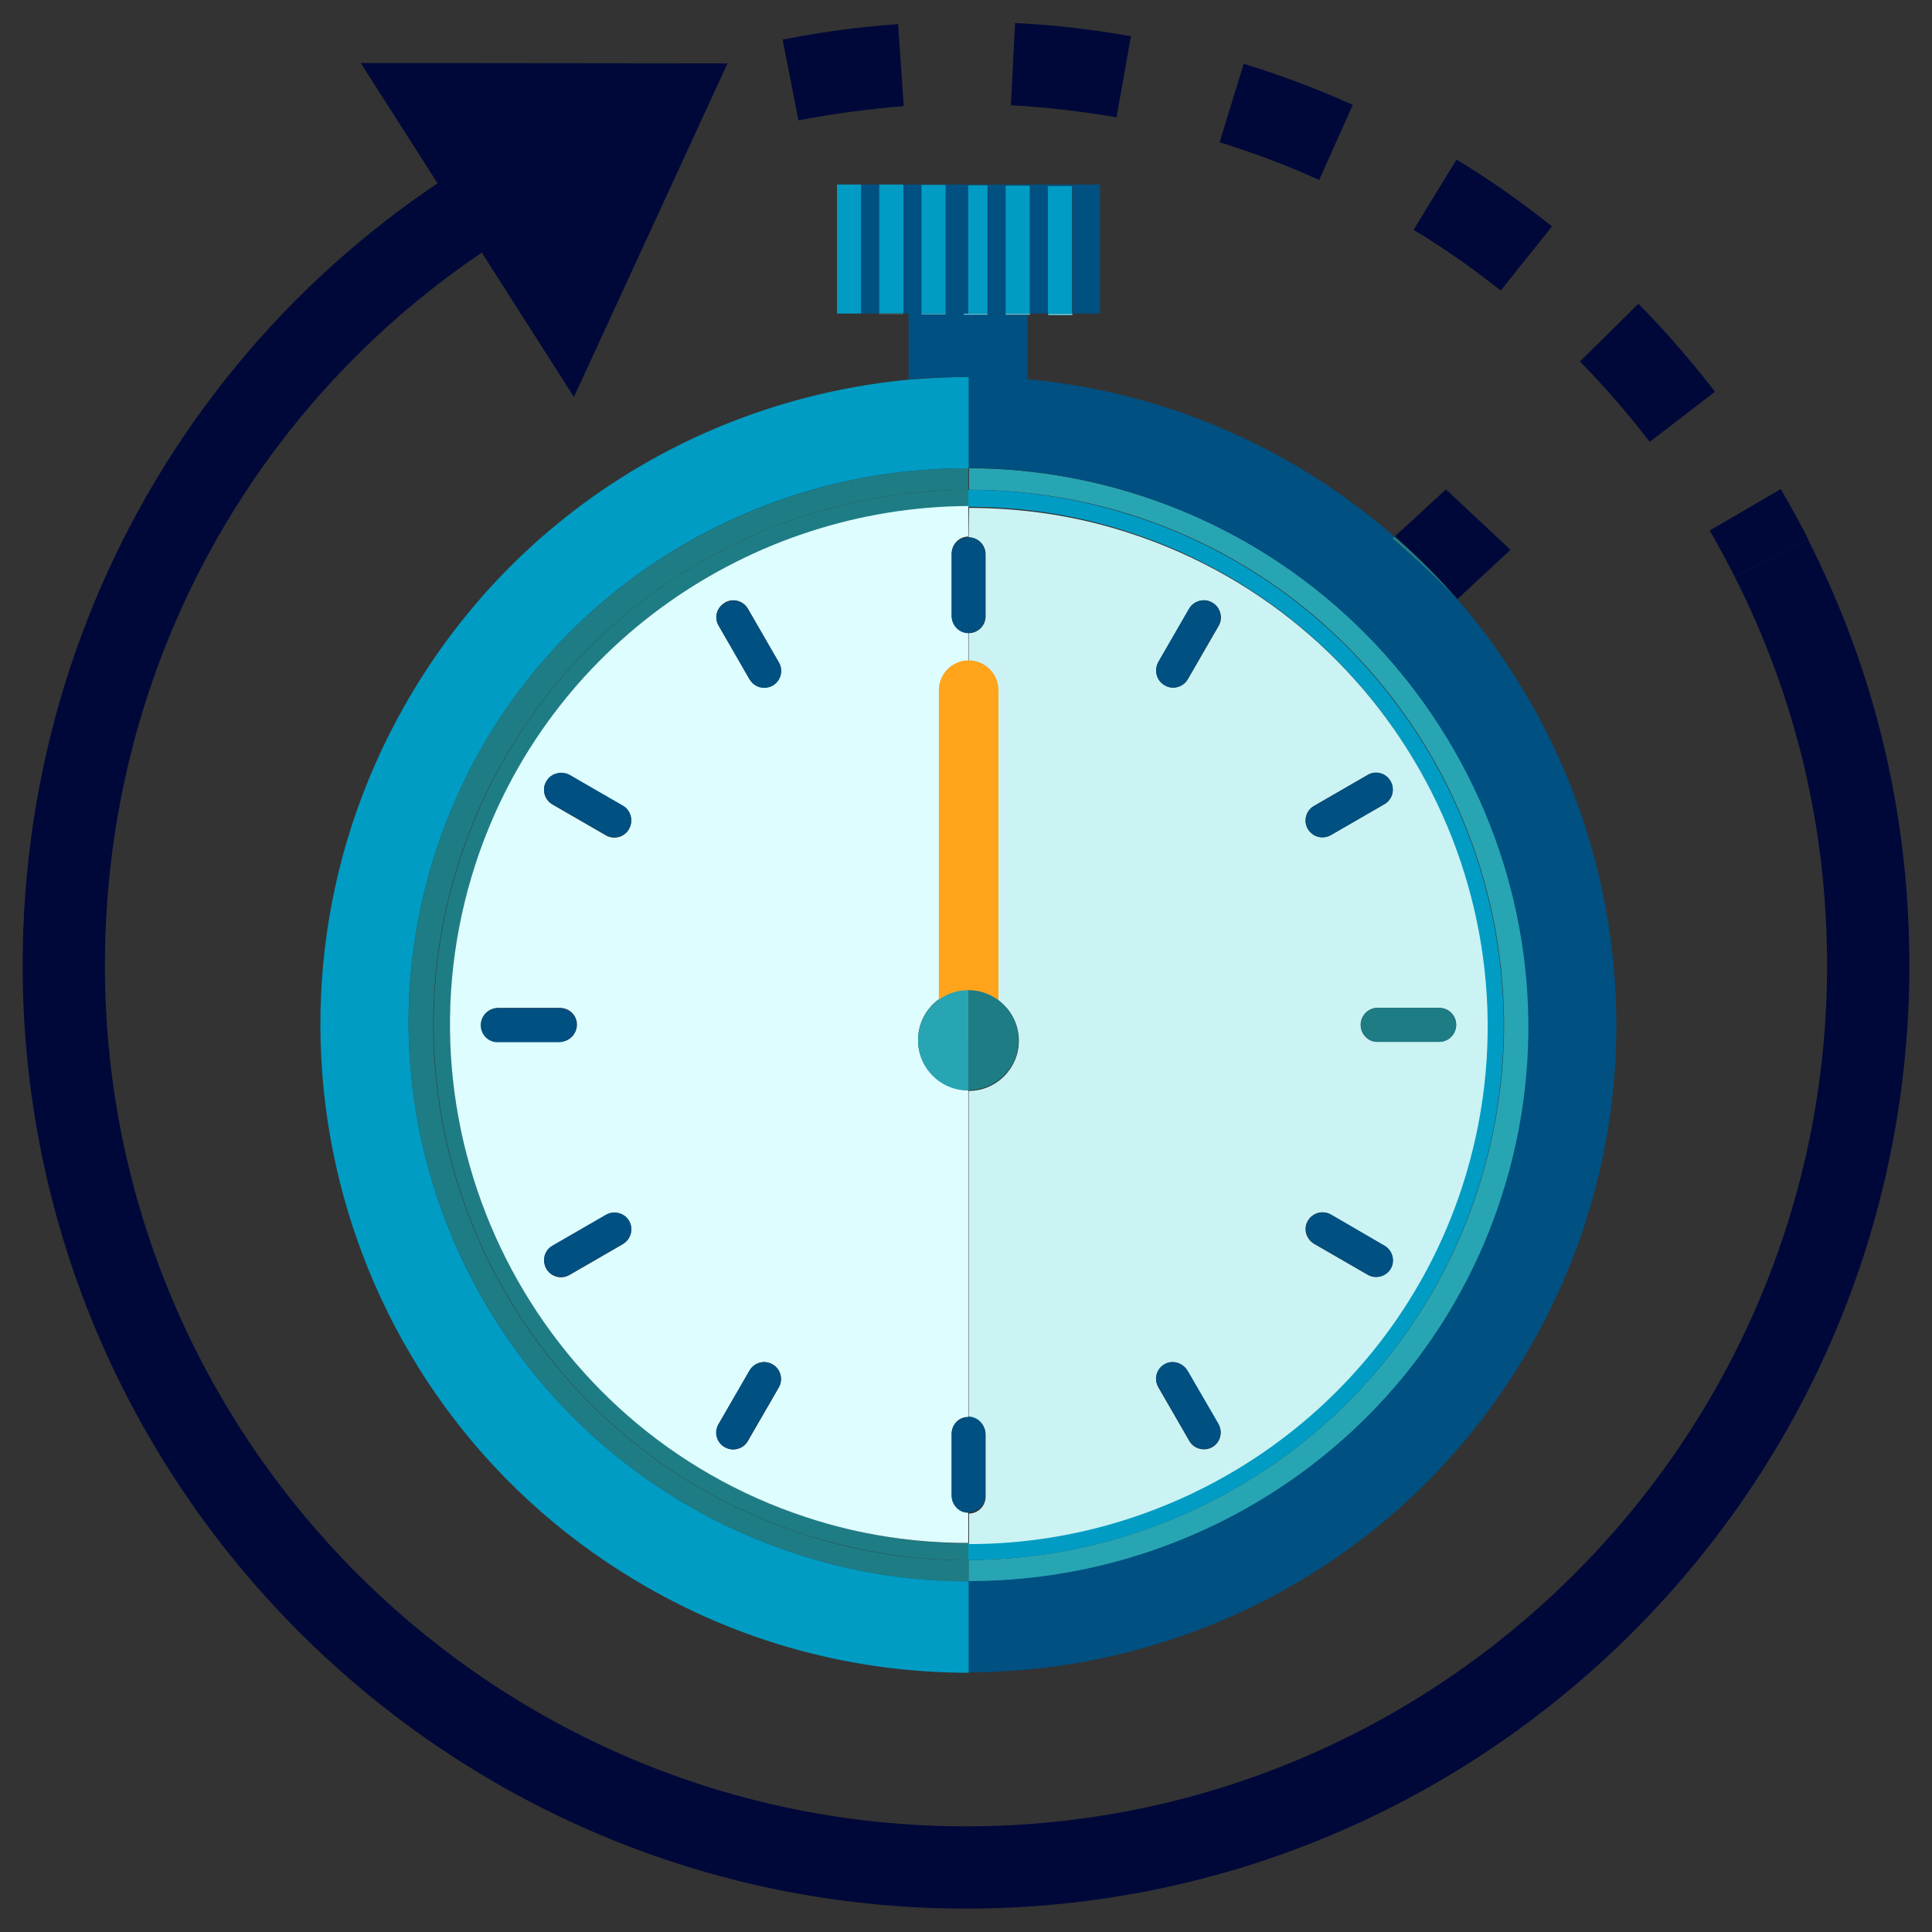 <?xml version="1.0" encoding="utf-8"?>
<!-- Generator: Adobe Illustrator 23.0.5, SVG Export Plug-In . SVG Version: 6.00 Build 0)  -->
<svg version="1.1" id="Capa_1" xmlns="http://www.w3.org/2000/svg" xmlns:xlink="http://www.w3.org/1999/xlink" x="0px" y="0px"
	 viewBox="0 0 512 512" style="enable-background:new 0 0 512 512;" xml:space="preserve">
<rect x="0" y="0" width="512" height="512" fill="#333333" stroke="none"/>
<style type="text/css">
	.st0{fill:#1E7C85;}
	.st1{fill:#28A5B2;}
	.st2{fill:#009CC4;}
	.st3{fill:#CBF3F4;}
	.st4{fill:#DEFDFF;}
	.st5{fill:#005082;}
	.st6{fill:#000839;}
	.st7{fill:#5ECCE5;}
	.st8{fill:#FFA41B;}
</style>
<g>
	<g id="XMLID_251_">
		<g id="XMLID_322_">
			<g id="XMLID_492_">
				<path id="XMLID_182_" class="st0" d="M115.6,225.2c-25.4,77.2,17.3,160.9,95.1,186.5c15.3,5,30.7,7.4,46,7.5v-5.7
					c-14.7,0-29.6-2.2-44.3-7.1c-74.3-24.4-114.9-104.7-90.5-179c19.6-59.6,75.2-97.5,134.7-97.6v-5.7
					C194.2,123.9,135.9,163.2,115.6,225.2z"/>
			</g>
			<g id="XMLID_505_">
				<path id="XMLID_181_" class="st1" d="M301,136.8c74.3,24.4,114.9,104.7,90.5,179c-19.6,59.6-75.2,97.5-134.8,97.6v5.7
					c62.5,0.2,120.8-39.1,141.2-101.2c25.4-77.2-17.3-160.9-95.1-186.4c-15.3-5-30.8-7.4-46-7.4v5.7
					C271.3,129.8,286.3,132,301,136.8z"/>
			</g>
			<g id="XMLID_507_">
				<path id="XMLID_179_" class="st0" d="M213.8,402.1c-72-23.7-111.3-101.4-87.6-173.4c19-57.7,72.8-94.4,130.5-94.4v-4.5
					c-59.6,0.1-115.1,37.9-134.7,97.6c-24.4,74.3,16.2,154.6,90.5,179c14.7,4.8,29.6,7.1,44.3,7.1v-4.5
					C242.4,408.9,228,406.8,213.8,402.1z"/>
			</g>
			<g id="XMLID_511_">
				<path id="XMLID_178_" class="st2" d="M391.4,315.9c24.4-74.3-16.2-154.6-90.5-179c-14.7-4.8-29.6-7.1-44.3-7.1v4.5
					c14.2,0,28.7,2.1,42.9,6.8c72,23.6,111.3,101.4,87.7,173.4c-19,57.8-72.8,94.4-130.6,94.4v4.5
					C316.2,413.4,371.8,375.5,391.4,315.9z"/>
			</g>
			<g id="XMLID_515_">
				<g id="XMLID_80_">
					<path class="st3" d="M256.7,142.4c2.5,0,4.5,2,4.5,4.5l0,16.4c0,2.5-2,4.5-4.5,4.5c0,0,0,0,0,0v94.7c7.3,0,13.3,5.9,13.3,13.3
						c0,7.3-5.9,13.3-13.3,13.3v86.6c0,0,0,0,0,0c2.5,0,4.5,2,4.5,4.5l0,16.4c0,2.5-2,4.5-4.4,4.5c0,0,0,0,0,0v8.1
						c57.7,0,111.6-36.7,130.6-94.4c23.6-72-15.7-149.8-87.7-173.4c-14.2-4.7-28.7-6.8-42.9-6.8L256.7,142.4L256.7,142.4z
						 M321.3,383.5c-1.4,0.8-3.1,0.8-4.5,0c-0.7-0.4-1.2-0.9-1.6-1.6l-8.2-14.2c-1.2-2.1-0.5-4.9,1.6-6.1c2.1-1.2,4.8-0.5,6.1,1.7
						l8.2,14.2C324.1,379.5,323.4,382.3,321.3,383.5z M368.5,336.2c-1.2,2.1-4,2.9-6.1,1.6l-14.2-8.2c-2.1-1.3-2.9-4-1.6-6.1
						c1.2-2.1,4-2.9,6.1-1.6l14.1,8.2C369,331.3,369.8,334.1,368.5,336.2z M385.9,271.6c0,2.4-2,4.5-4.5,4.5l-16.4,0
						c-0.8,0-1.6-0.2-2.2-0.6c-1.3-0.8-2.2-2.2-2.2-3.9c0-2.4,2-4.5,4.4-4.5l16.4,0C383.9,267.1,385.9,269.1,385.9,271.6z
						 M348.2,213.6l14.2-8.2c2.1-1.3,4.9-0.5,6.1,1.6c1.2,2.1,0.5,4.9-1.6,6.1l-14.2,8.2c-1.4,0.8-3.1,0.8-4.5,0
						c-0.6-0.4-1.2-0.9-1.6-1.6C345.4,217.5,346.1,214.8,348.2,213.6z M307,175.5l8.2-14.2c1.2-2.1,4-2.9,6.1-1.6
						c2.1,1.2,2.9,4,1.7,6.1l-8.2,14.2c-1.2,2.1-4,2.9-6.1,1.6C306.5,180.4,305.8,177.7,307,175.5z"/>
				</g>
			</g>
			<g id="XMLID_607_">
				<g id="XMLID_73_">
					<path class="st4" d="M126.1,228.7c-23.6,72,15.7,149.8,87.6,173.4c14.2,4.7,28.7,6.8,42.9,6.8v-8.1c-0.8,0-1.6-0.2-2.2-0.6
						c-1.3-0.8-2.2-2.2-2.2-3.9V380c0-2.5,1.9-4.5,4.4-4.5v-86.6l0,0c-7.3,0-13.3-5.9-13.3-13.3c0-7.3,5.9-13.3,13.3-13.3l0,0v-94.7
						c-0.8,0-1.5-0.2-2.2-0.6c-1.3-0.8-2.2-2.2-2.2-3.9v-16.4c0-2.5,2-4.5,4.4-4.5v-8.1C198.9,134.4,145.1,171,126.1,228.7z
						 M129.7,275.5c-1.3-0.8-2.2-2.2-2.2-3.9c0-2.4,2-4.5,4.5-4.5l16.4,0c2.5,0,4.5,2,4.5,4.4c0,2.5-2,4.5-4.4,4.5l-16.4,0
						C131.1,276.1,130.4,275.9,129.7,275.5z M206.4,367.7l-8.2,14.2c-1.2,2.1-4,2.9-6.1,1.6c-2.1-1.2-2.9-4-1.6-6.1l8.2-14.2
						c1.2-2.1,4-2.9,6.1-1.6C206.9,362.8,207.6,365.6,206.4,367.7z M192.1,159.7c2.1-1.3,4.9-0.5,6.1,1.6l8.2,14.2
						c1.2,2.1,0.5,4.9-1.6,6.1c-1.4,0.8-3.1,0.8-4.5,0c-0.7-0.4-1.2-1-1.7-1.7l-8.2-14.2C189.2,163.7,189.9,161,192.1,159.7z
						 M165.1,329.7l-14.2,8.2c-1.4,0.8-3.1,0.8-4.5,0c-0.6-0.4-1.2-0.9-1.6-1.6c-1.2-2.2-0.5-4.9,1.6-6.1l14.2-8.2
						c2.1-1.2,4.9-0.5,6.1,1.6C167.9,325.7,167.2,328.4,165.1,329.7z M166.7,219.7c-1.2,2.2-4,2.9-6.1,1.7l-14.2-8.2
						c-2.1-1.2-2.9-4-1.6-6.1c1.2-2.1,4-2.9,6.1-1.6l14.2,8.2C167.2,214.8,167.9,217.6,166.7,219.7z"/>
				</g>
			</g>
			<g id="XMLID_613_">
				<path id="XMLID_177_" class="st5" d="M366.9,330.1l-14.1-8.2c-2.2-1.2-4.9-0.5-6.1,1.6c-1.2,2.2-0.5,4.9,1.6,6.1l14.2,8.2
					c2.1,1.2,4.9,0.5,6.1-1.6C369.8,334.1,369,331.3,366.9,330.1z"/>
			</g>
			<g id="XMLID_614_">
				<path id="XMLID_176_" class="st0" d="M360.6,271.6c0,1.7,0.9,3.1,2.2,3.9c0.7,0.4,1.4,0.6,2.2,0.6l16.4,0c2.5,0,4.5-2,4.5-4.5
					c0-2.5-2-4.5-4.5-4.5l-16.4,0C362.6,267.1,360.6,269.1,360.6,271.6z"/>
			</g>
			<g id="XMLID_615_">
				<path id="XMLID_175_" class="st5" d="M314.7,363.2c-1.3-2.1-4-2.9-6.1-1.7c-2.2,1.3-2.9,4-1.6,6.1l8.2,14.2
					c0.4,0.7,1,1.3,1.6,1.6c1.4,0.8,3.1,0.8,4.5,0c2.1-1.2,2.8-3.9,1.6-6.1L314.7,363.2z"/>
			</g>
			<g id="XMLID_617_">
				<path id="XMLID_173_" class="st5" d="M348.2,221.3c1.4,0.8,3.1,0.8,4.5,0l14.2-8.2c2.1-1.2,2.9-3.9,1.6-6.1
					c-1.2-2.2-4-2.9-6.1-1.6l-14.2,8.2c-2.1,1.2-2.9,4-1.6,6.1C347,220.4,347.6,220.9,348.2,221.3z"/>
			</g>
			<g id="XMLID_619_">
				<path id="XMLID_172_" class="st5" d="M261.1,396.3l0-16.4c0-2.4-2-4.5-4.5-4.5c0,0,0,0,0,0v25.3c0,0,0,0,0,0
					C259.1,400.8,261.1,398.8,261.1,396.3z"/>
			</g>
			<g id="XMLID_620_">
				<path id="XMLID_171_" class="st5" d="M252.2,380v16.4c0,1.6,0.9,3.1,2.2,3.9c0.6,0.4,1.4,0.6,2.2,0.6v-25.3
					C254.2,375.5,252.2,377.5,252.2,380z"/>
			</g>
			<g id="XMLID_621_">
				<path id="XMLID_170_" class="st5" d="M308.6,181.6c2.1,1.3,4.9,0.5,6.1-1.6l8.2-14.2c1.2-2.1,0.5-4.9-1.7-6.1
					c-2.1-1.2-4.9-0.5-6.1,1.6l-8.2,14.2C305.8,177.7,306.5,180.4,308.6,181.6z"/>
			</g>
			<g id="XMLID_622_">
				<path id="XMLID_169_" class="st5" d="M204.7,361.6c-2.1-1.3-4.9-0.5-6.1,1.6l-8.2,14.2c-1.3,2.2-0.5,4.9,1.6,6.1
					c2.1,1.2,4.9,0.5,6.1-1.6l8.2-14.2C207.6,365.6,206.9,362.8,204.7,361.6z"/>
			</g>
			<g id="XMLID_623_">
				<path id="XMLID_168_" class="st5" d="M261.1,163.3l0-16.4c0-2.5-2-4.5-4.5-4.5h0v25.3c0,0,0,0,0,0
					C259.1,167.8,261.1,165.7,261.1,163.3z"/>
			</g>
			<g id="XMLID_624_">
				<path id="XMLID_167_" class="st5" d="M252.2,146.9v16.4c0,1.7,0.9,3.1,2.2,3.9c0.7,0.4,1.4,0.6,2.2,0.6v-25.3
					C254.2,142.4,252.2,144.4,252.2,146.9z"/>
			</g>
			<g id="XMLID_625_">
				<path id="XMLID_166_" class="st5" d="M160.6,321.9l-14.2,8.2c-2.1,1.2-2.9,3.9-1.6,6.1c0.4,0.7,1,1.2,1.6,1.6
					c1.4,0.8,3.1,0.8,4.5,0l14.2-8.2c2.1-1.2,2.9-4,1.6-6.1C165.5,321.4,162.7,320.7,160.6,321.9z"/>
			</g>
			<g id="XMLID_626_">
				<path id="XMLID_165_" class="st5" d="M198.6,180c0.4,0.7,1,1.3,1.7,1.7c1.3,0.8,3.1,0.8,4.5,0c2.1-1.2,2.9-4,1.6-6.1l-8.2-14.2
					c-1.2-2.1-4-2.9-6.1-1.6c-2.1,1.2-2.9,3.9-1.6,6.1L198.6,180z"/>
			</g>
			<g id="XMLID_627_">
				<path id="XMLID_164_" class="st5" d="M152.8,271.6c0-2.5-2-4.4-4.5-4.4l-16.4,0c-2.5,0-4.5,2-4.5,4.5c0,1.7,0.9,3.1,2.2,3.9
					c0.7,0.4,1.4,0.6,2.2,0.6l16.4,0C150.8,276.1,152.8,274.1,152.8,271.6z"/>
			</g>
			<g id="XMLID_628_">
				<path id="XMLID_163_" class="st5" d="M144.8,207c-1.3,2.1-0.5,4.9,1.6,6.1l14.2,8.2c2.1,1.2,4.9,0.5,6.1-1.7
					c1.2-2.1,0.5-4.9-1.6-6.1l-14.2-8.2C148.8,204.2,146,204.9,144.8,207z"/>
			</g>
			<g id="XMLID_629_">
				<path class="st6" d="M386.2,158.8l14.1-13.1l-17.1-16l-13.6,12.5C375.5,147.5,381.1,153,386.2,158.8z"/>
			</g>
			<g id="XMLID_630_">
				<path id="XMLID_162_" class="st5" d="M386.2,158.8c-5.3-5.6-11.1-11-17.2-16l0.6-0.5c-0.1-0.1-0.1-0.1-0.2-0.2
					c-7.5-6.5-15.5-12.4-24.3-17.7c-22.9-13.8-47.8-21.6-72.8-23.9c-5.2-0.5-10.5-0.7-15.7-0.7v24.2c15.3,0.1,30.8,2.4,46,7.4
					c77.8,25.6,120.5,109.2,95.1,186.4c-20.4,62.1-78.7,101.4-141.2,101.2v24.2c58.2-0.1,115-29.7,147.2-83.2
					C443.2,294.6,433.7,213.5,386.2,158.8z"/>
			</g>
			<g id="XMLID_631_">
				<path id="XMLID_161_" class="st2" d="M210.7,411.7c-77.8-25.6-120.5-109.2-95.1-186.5c20.4-62.1,78.6-101.4,141.1-101.1V99.9
					c-5.2,0-10.5,0.3-15.7,0.7c-52.6,4.9-102.2,33.8-131.5,82.5c-48.9,81.3-22.6,186.8,58.7,235.6c27.7,16.7,58.3,24.6,88.5,24.6
					v-24.2C241.4,419.1,225.9,416.7,210.7,411.7z"/>
			</g>
			<g id="XMLID_632_">
				<path id="XMLID_160_" class="st0" d="M386.2,158.8c-5.1-5.8-10.6-11.4-16.6-16.6l-0.6,0.5C375.1,147.9,380.8,153.2,386.2,158.8z
					"/>
			</g>
			<g id="XMLID_633_">
				<path id="XMLID_159_" class="st5" d="M256.6,99.9V83.3h-1.3v-0.3h-4.8v0.2h-6.4v-0.2l-4.8,0v0h1.5l0,17.5
					C246.2,100.1,251.4,99.9,256.6,99.9z"/>
			</g>
			<g id="XMLID_634_">
				<rect id="XMLID_158_" x="273" y="83.1" class="st0" width="4.8" height="0"/>
			</g>
			<g id="XMLID_635_">
				<polygon id="XMLID_157_" class="st0" points="221.8,83.1 233,83.1 233,83.1 				"/>
			</g>
			<g id="XMLID_636_">
				<path id="XMLID_155_" class="st5" d="M266.5,83.1h-4.8v0.3l-5.1,0v16.6c5.2,0,10.5,0.2,15.7,0.7l0-17.2l-5.8,0V83.1z"/>
			</g>
			<g id="XMLID_637_">
				<polygon id="XMLID_154_" class="st0" points="284.2,83.1 291.5,83.1 284.2,83.1 				"/>
			</g>
			<g id="XMLID_638_">
				<polygon id="XMLID_153_" class="st5" points="261.8,49.1 261.8,83.1 266.5,83.1 266.5,49.2 273,49.2 273,83.1 277.8,83.1 
					277.7,49.3 284.2,49.3 284.2,83.1 291.5,83.1 291.5,48.9 256.6,48.9 256.6,49.1 				"/>
			</g>
			<g id="XMLID_639_">
				<polygon id="XMLID_152_" class="st5" points="233,48.9 239.4,48.9 239.4,83.1 244.2,83.1 244.2,49 250.6,49 250.6,83.1 
					255.4,83.1 255.4,49.1 256.6,49.1 256.6,48.9 221.8,48.9 228.2,48.9 228.2,83.1 221.8,83.1 233,83.1 				"/>
			</g>
			<g id="XMLID_640_">
				<rect x="221.8" y="48.9" class="st2" width="6.4" height="34.2"/>
			</g>
			<g id="XMLID_641_">
				<rect x="233" y="83.1" class="st7" width="6.4" height="0.1"/>
			</g>
			<g id="XMLID_642_">
				<rect x="233" y="83.1" class="st7" width="6.4" height="0"/>
			</g>
			<g id="XMLID_643_">
				<rect x="233" y="48.9" class="st2" width="6.4" height="34.1"/>
			</g>
			<g id="XMLID_644_">
				<rect x="244.2" y="83.1" class="st7" width="6.4" height="0.2"/>
			</g>
			<g id="XMLID_645_">
				<polygon class="st2" points="244.2,49 244.2,83.1 250.6,83.1 250.6,49 				"/>
			</g>
			<g id="XMLID_646_">
				<rect x="255.4" y="83.1" class="st7" width="1.3" height="0.3"/>
			</g>
			<g id="XMLID_647_">
				<rect x="256.6" y="83.1" class="st7" width="5.1" height="0.3"/>
			</g>
			<g id="XMLID_648_">
				<rect x="255.4" y="49.1" class="st5" width="1.3" height="34"/>
			</g>
			<g id="XMLID_649_">
				<rect x="256.6" y="49.1" class="st2" width="5.1" height="34"/>
			</g>
			<g id="XMLID_650_">
				<rect x="272.4" y="83.1" class="st7" width="0.6" height="0.3"/>
			</g>
			<g id="XMLID_651_">
				<polygon class="st7" points="266.5,83.1 266.5,83.4 272.4,83.4 272.4,83.1 273,83.1 273,83.1 				"/>
			</g>
			<g id="XMLID_652_">
				<rect x="266.5" y="49.2" class="st2" width="6.4" height="33.9"/>
			</g>
			<g id="XMLID_653_">
				<rect x="277.8" y="83.1" class="st7" width="6.4" height="0.4"/>
			</g>
			<g id="XMLID_654_">
				<rect x="277.8" y="83.1" class="st7" width="6.4" height="0"/>
			</g>
			<g id="XMLID_655_">
				<rect x="277.7" y="49.3" class="st2" width="6.4" height="33.8"/>
			</g>
		</g>
		<g id="XMLID_250_">
			<g>
				<path class="st8" d="M264.5,276.1h-15.7v-93.2c0-4.3,3.5-7.9,7.9-7.9l0,0c4.3,0,7.9,3.5,7.9,7.9V276.1z"/>
			</g>
		</g>
		<g id="XMLID_656_">
			<path id="XMLID_151_" class="st0" d="M269.9,275.7c0-7.3-5.9-13.3-13.3-13.3v26.5C264,288.9,269.9,283,269.9,275.7z"/>
		</g>
		<g id="XMLID_657_">
			<path id="XMLID_72_" class="st1" d="M256.6,262.4c-7.3,0-13.3,5.9-13.3,13.3c0,7.3,5.9,13.3,13.3,13.3l0,0V262.4L256.6,262.4z"/>
		</g>
	</g>
	<g id="XMLID_323_">
		<path id="XMLID_150_" class="st6" d="M256,505.8c-137.9,0-250-112.1-250-250C6,152.9,67.7,61.8,163.3,23.6l8.1,20.2
			C84.1,78.7,27.8,161.9,27.8,255.8C27.8,381.7,130.2,484,256,484c125.8,0,228.2-102.4,228.2-228.2c0-36.3-8.3-70.9-24.5-103
			l19.4-9.9C497,178.1,506,216.1,506,255.8C506,393.7,393.9,505.8,256,505.8z"/>
	</g>
	<g id="XMLID_320_">
		<g id="XMLID_70_">
			<path id="XMLID_115_" class="st6" d="M437.2,117.1c-5.7-7.4-11.9-14.6-18.5-21.3l15.5-15.3c7.2,7.3,14,15.2,20.3,23.3
				L437.2,117.1z M397.7,77c-7.3-5.8-15.1-11.3-23.1-16.1l11.4-18.6c8.8,5.3,17.3,11.3,25.3,17.7L397.7,77z M349.6,47.7
				c-8.5-3.9-17.4-7.2-26.4-10l6.4-20.8c9.8,3,19.6,6.7,28.9,10.9L349.6,47.7z M211.6,31.9l-4.2-21.4c10.1-2,20.4-3.4,30.6-4.1
				l1.5,21.7C230.3,28.9,220.8,30.1,211.6,31.9z M295.9,31.1c-9.2-1.6-18.6-2.7-28-3.2l1.1-21.8c10.3,0.5,20.6,1.7,30.7,3.5
				L295.9,31.1z"/>
		</g>
		<g id="XMLID_69_">
			<path id="XMLID_91_" class="st6" d="M459.7,152.8c-2.1-4.1-4.3-8.2-6.6-12.2l18.8-11c2.6,4.4,5,8.8,7.3,13.3L459.7,152.8z"/>
		</g>
	</g>
	<g id="XMLID_324_">
		<polygon class="st6" points="152.1,105.2 95.6,16.7 192.8,16.8 		"/>
	</g>
</g>
</svg>
